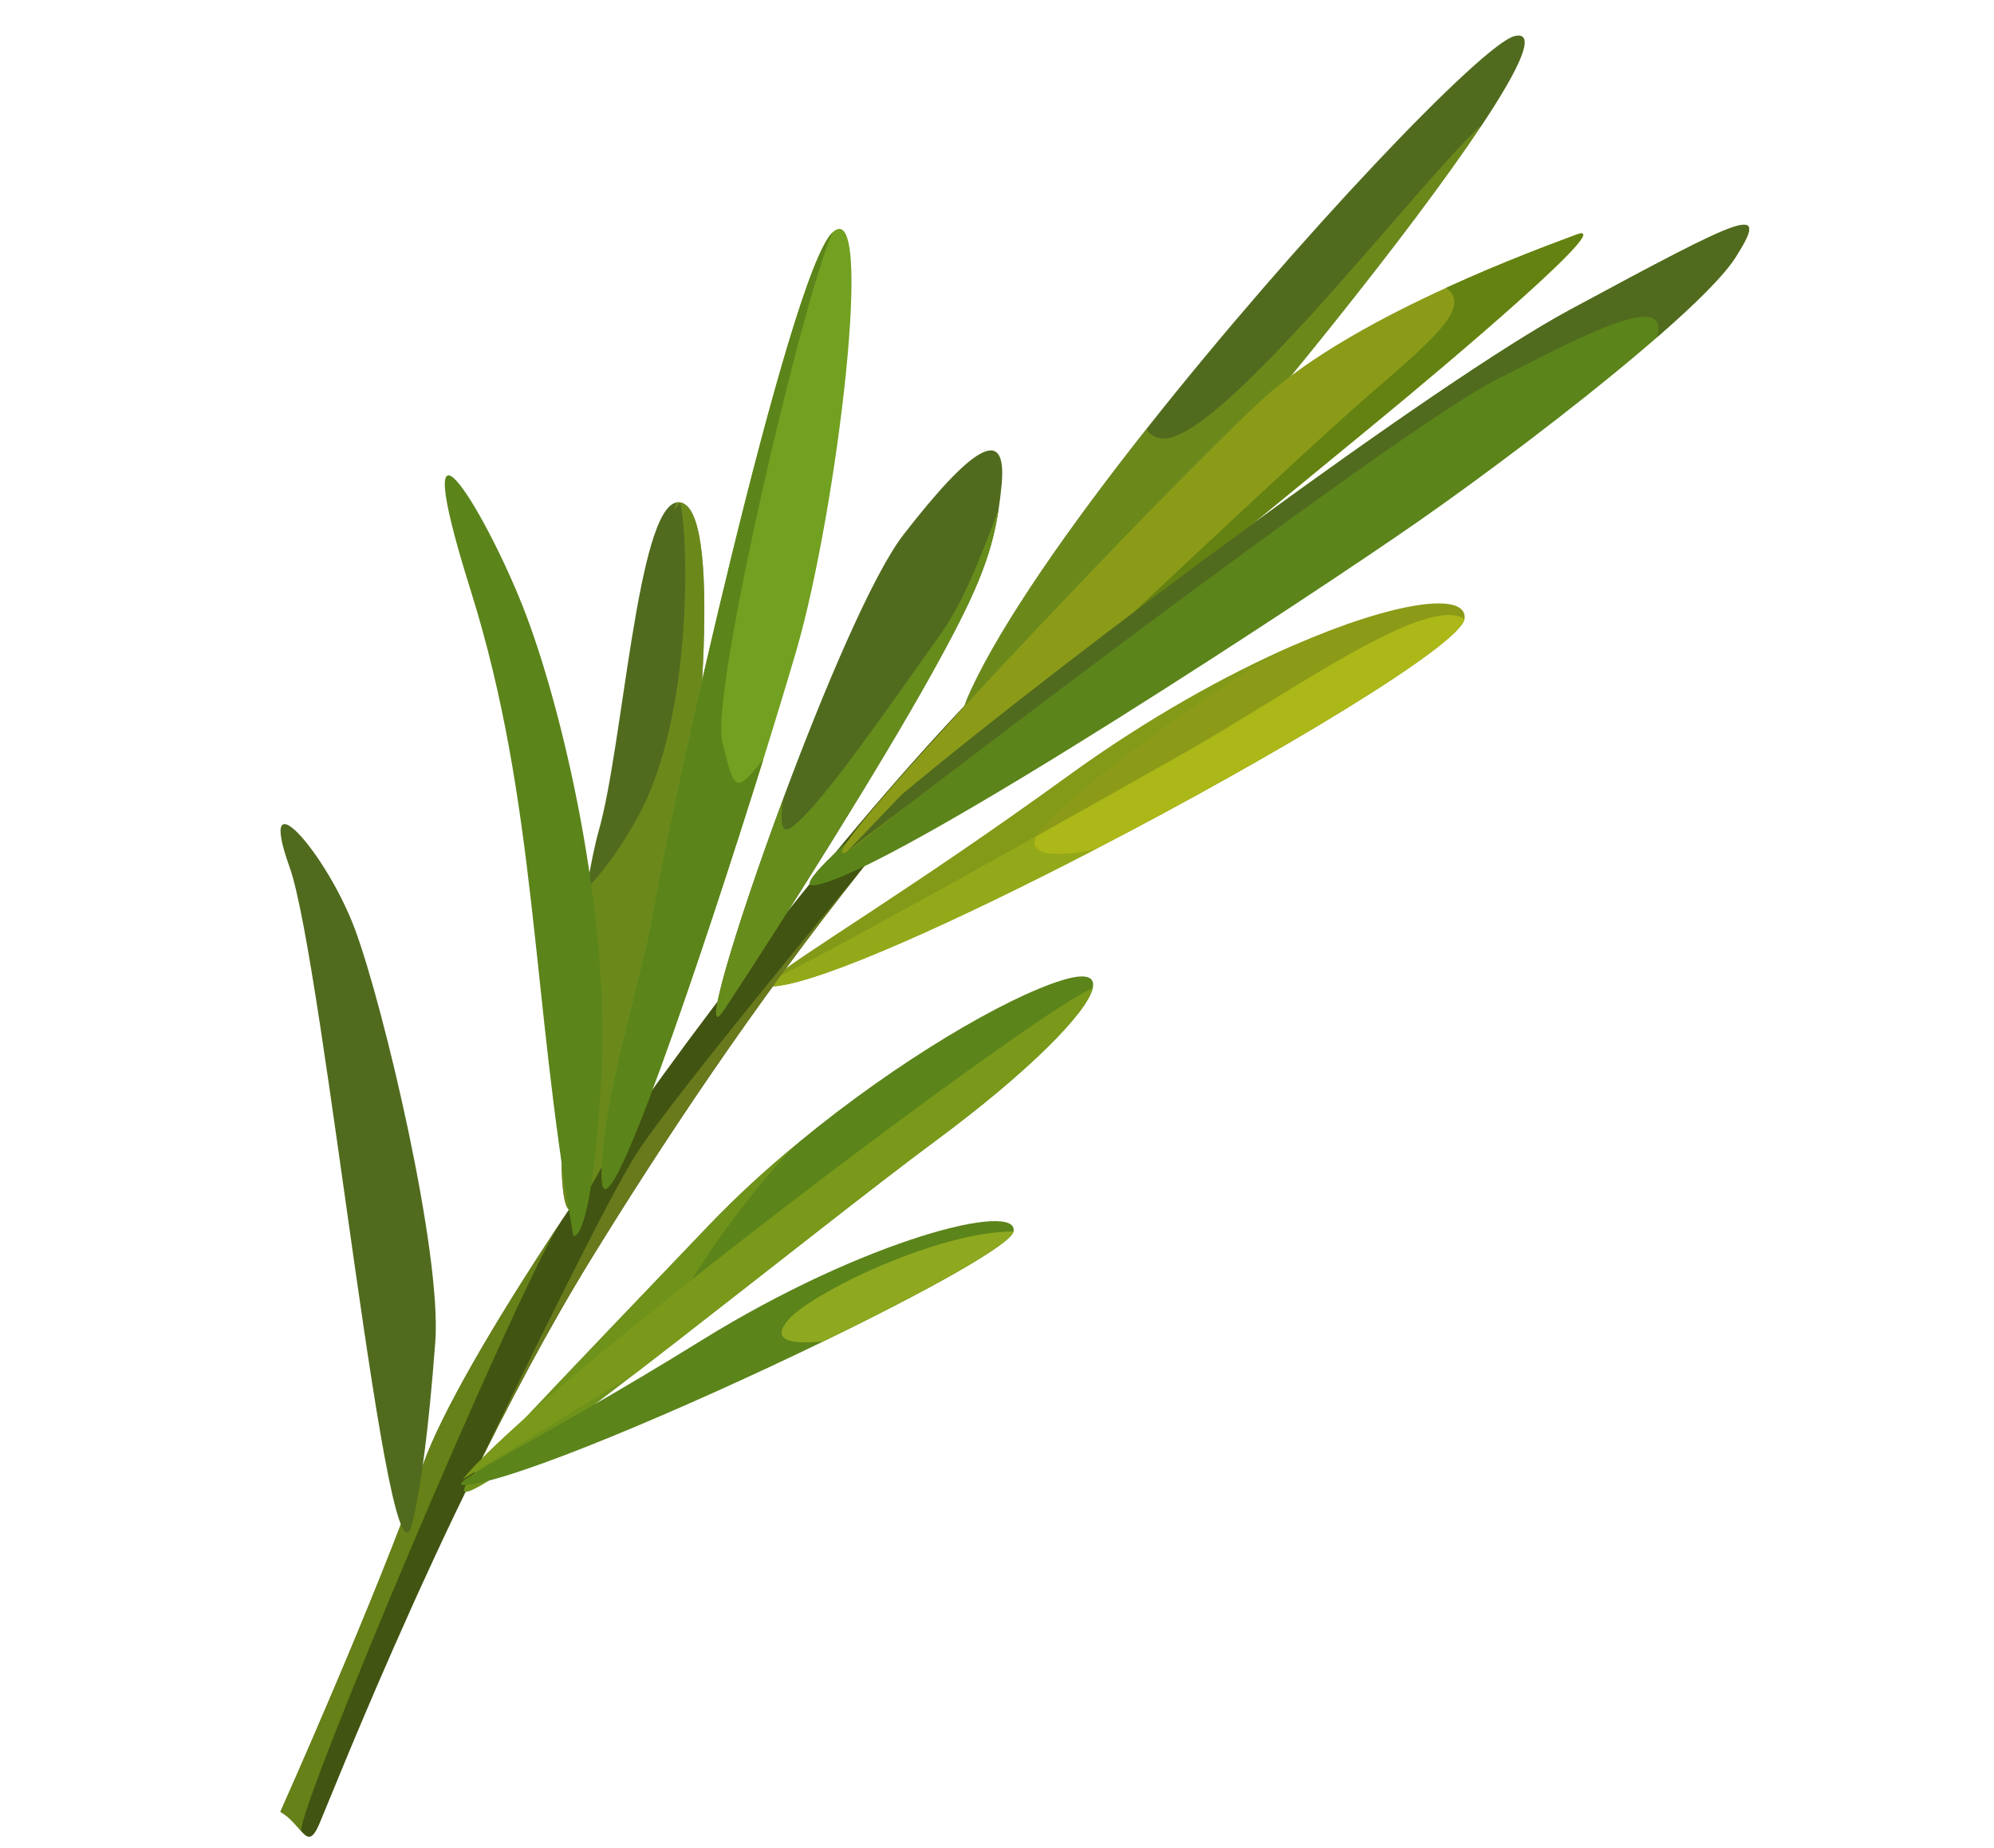 <svg width="232" height="215" viewBox="0 0 232 215" fill="none" xmlns="http://www.w3.org/2000/svg">
<g clip-path="url(#clip0_564_7192)">
<path d="M35.055 213.072C34.461 212.434 33.733 211.435 32.615 210.811C32.615 210.811 43.648 186.164 49.184 170.489C51.255 164.627 57.166 154.348 65.123 142.346C65.314 142.032 65.477 141.793 65.619 141.599C65.811 141.309 66.003 141.018 66.203 140.723C66.211 140.719 66.215 140.705 66.224 140.7C79.473 120.914 97.943 96.912 113.879 80.374C140.057 53.234 170.955 35.612 170.955 35.612C170.955 35.612 178.056 31.376 144.808 56.448C128.248 68.949 113.341 84.79 100.564 100.793L100.551 100.811C100.517 100.852 100.434 100.945 100.32 101.087C87.552 117.108 76.924 133.249 68.877 146.317C63.87 154.438 59.051 163.581 54.73 172.42C54.508 172.89 54.281 173.351 54.063 173.808C52.46 177.091 50.943 180.327 49.52 183.444C49.138 184.27 48.797 185.003 48.514 185.634C48.386 185.925 48.264 186.201 48.132 186.483C48.074 186.608 48.025 186.728 47.972 186.839C47.959 186.857 47.959 186.88 47.947 186.9C41.912 200.285 37.791 210.78 37.073 212.395C36.286 214.152 35.783 213.897 35.054 213.074L35.055 213.072Z" fill="#415411"/>
<g style="mix-blend-mode:multiply" opacity="0.65">
<path d="M35.055 213.072C34.462 212.434 33.733 211.435 32.616 210.81C32.616 210.81 43.648 186.164 49.184 170.489C51.256 164.627 57.167 154.347 65.123 142.346C59.517 151.468 34.464 210.749 35.055 213.072Z" fill="#7A991A"/>
</g>
<path d="M95.879 102.745C95.377 102.888 94.956 102.974 94.615 103.005L95.879 102.745Z" fill="#5B841A"/>
<path d="M127.392 98.839C111.431 107.114 95.838 114.186 90.213 114.751C90.183 114.757 90.14 114.756 90.109 114.761C89.299 114.824 89.237 114.565 89.84 113.972C92.267 111.599 105.528 103.868 124.248 90.297C133.54 83.558 142.747 78.468 150.461 75.105L150.469 75.1C162.297 69.941 170.626 68.818 170.412 71.937C170.413 71.96 170.408 71.997 170.392 72.029C169.788 75.124 148.281 88.013 127.391 98.839L127.392 98.839Z" fill="#8B9B18"/>
<path d="M95.879 102.745C95.376 102.888 94.956 102.974 94.614 103.005C92.768 103.159 97.156 98.912 104.895 92.462C124.941 75.745 167.492 44.221 182.584 36.088C203.495 24.819 205.874 23.688 201.948 29.906C200.571 32.086 197.168 35.439 192.774 39.257L192.77 39.271C192.165 39.797 191.535 40.334 190.894 40.879C182.925 47.629 172.496 55.458 164.931 60.727C152.9 69.116 106.679 99.52 95.877 102.747L95.879 102.745Z" fill="#5B841A"/>
<path d="M112.958 80.299C116.644 72.363 124.453 61.224 133.393 49.908C150.847 27.809 172.578 5.04 176.231 4.193C178.81 3.599 176.926 7.758 172.476 14.468C172.471 14.471 172.465 14.474 172.458 14.477C155.994 39.268 104.381 98.723 112.958 80.297L112.958 80.299Z" fill="#516B1E"/>
<g style="mix-blend-mode:multiply" opacity="0.65">
<path d="M112.958 80.299C116.644 72.363 124.453 61.224 133.393 49.908C133.705 50.499 134.25 50.883 135.079 51.01C141.701 52.011 165.667 20.441 172.459 14.478C155.994 39.269 104.382 98.724 112.958 80.299Z" fill="#7A991A"/>
</g>
<path d="M98.558 99.081C92.313 102.447 136.247 56.176 146.899 46.45C152.471 41.367 160.85 36.875 168.278 33.478L168.286 33.474C175.052 30.376 181.036 28.191 183.404 27.301C188.363 25.424 169.188 41.718 159.235 49.875C153.895 54.249 137.643 67.637 123.275 79.353C123.254 79.376 123.237 79.385 123.224 79.404C110.815 89.528 99.846 98.385 98.557 99.079L98.558 99.081Z" fill="#8B9B18"/>
<g style="mix-blend-mode:soft-light">
<path d="M127.392 98.839C111.431 107.114 95.839 114.186 90.213 114.751C90.183 114.757 90.14 114.756 90.109 114.761L89.84 113.972C93.546 112.313 107.781 104.454 120.567 97.294C127.465 93.436 133.937 89.785 138.114 87.416C149.956 80.706 165.98 69.066 170.393 72.029C169.789 75.124 148.282 88.013 127.392 98.839Z" fill="#ACB718"/>
</g>
<path d="M123.274 79.355C128.367 74.589 151.924 52.285 159.841 45.471C167.783 38.643 170.955 35.612 168.278 33.479L168.286 33.475C175.052 30.377 181.036 28.192 183.404 27.302C188.363 25.425 169.188 41.718 159.235 49.876C153.895 54.25 137.643 67.638 123.275 79.354L123.274 79.355Z" fill="#648211"/>
<path d="M98.557 99.081L104.896 92.462C124.942 75.745 167.493 44.221 182.585 36.087C203.495 24.819 205.874 23.688 201.948 29.906C200.571 32.086 197.168 35.439 192.774 39.257C194.73 32.874 180.747 40.935 174.524 43.951C162.701 49.668 98.556 99.082 98.556 99.082L98.557 99.081Z" fill="#516B1E"/>
<g style="mix-blend-mode:multiply" opacity="0.47">
<path d="M127.392 98.839C111.43 107.114 95.838 114.186 90.213 114.751C90.182 114.757 90.139 114.756 90.109 114.761C89.298 114.824 89.236 114.565 89.839 113.972C92.267 111.6 105.528 103.868 124.248 90.297C133.54 83.558 142.746 78.468 150.461 75.105C142.648 78.86 122.155 93.808 120.566 97.294C119.129 100.43 126.002 99.133 127.391 98.841L127.392 98.839Z" fill="#7A991A"/>
</g>
<path d="M54.925 171.742C55.039 171.599 55.215 171.387 55.442 171.125C56.425 169.987 58.418 167.827 61.123 164.966C61.136 164.948 61.153 164.938 61.174 164.915C66.433 159.323 74.324 151.096 82.468 142.57C85.688 139.197 89.248 135.947 92.922 132.927C92.935 132.909 92.956 132.886 92.972 132.876C104.472 123.383 117.03 116.065 123.553 114.057C126.336 113.2 127.448 113.618 127.136 114.978C126.491 117.815 119.624 124.766 108.861 132.728C102.149 137.69 90.06 147.279 78.929 155.919C77.279 157.195 75.655 158.455 74.063 159.676C60.988 169.738 50.766 177.153 54.927 171.743L54.925 171.742Z" fill="#5B841A"/>
<path d="M53.866 172.09C55.324 170.334 57.854 167.885 61.123 164.965C61.136 164.947 61.153 164.937 61.174 164.914C66.267 160.369 73.139 154.702 80.543 148.842C100.172 133.296 123.495 116.332 127.135 114.978C126.49 117.814 119.623 124.765 108.86 132.727C102.148 137.689 90.059 147.278 78.928 155.919C77.278 157.194 75.654 158.454 74.062 159.675L55.442 171.125L53.867 172.091L53.866 172.09Z" fill="#7A991A"/>
<g style="mix-blend-mode:multiply" opacity="0.65">
<path d="M54.925 171.742C55.038 171.599 55.214 171.387 55.441 171.125L53.866 172.091C55.323 170.335 57.853 167.886 61.123 164.966C61.135 164.948 61.152 164.938 61.174 164.915C66.433 159.323 74.324 151.096 82.467 142.57C85.688 139.197 89.248 135.947 92.922 132.927C90.198 135.377 84.042 143.03 80.544 148.843C78.196 152.738 77.047 155.8 78.929 155.919C77.279 157.195 75.654 158.455 74.063 159.676C60.987 169.738 50.766 177.153 54.926 171.743L54.925 171.742Z" fill="#7A991A"/>
</g>
<path d="M95.796 156.072C95.792 156.086 95.788 156.077 95.788 156.077C79.754 163.854 59.946 172.274 54.212 172.792C50.806 173.108 62.646 167.71 81.647 155.937C100.648 144.165 118.525 139.721 117.927 143.268C117.67 144.786 107.794 150.249 95.797 156.071L95.796 156.072Z" fill="#5B841A"/>
<path d="M95.796 156.072C95.792 156.086 95.788 156.077 95.788 156.077C92.848 156.353 89.329 156.308 91.735 153.54C94.371 150.494 108.903 143.329 117.927 143.269C117.67 144.787 107.795 150.25 95.797 156.072L95.796 156.072Z" fill="#8EA820"/>
<path d="M91.098 93.015L91.094 93.006C95.782 80.393 101.515 66.854 105.116 62.214C112.995 52.053 117.21 49.233 116.538 56.385C116.446 57.382 116.33 58.332 116.187 59.25C115.341 64.86 113.463 69.296 108.368 78.447C102.444 89.096 91.519 106.496 84.235 117.517C81.408 121.799 85.504 108.068 91.098 93.015Z" fill="#516B1E"/>
<path d="M68.257 103.409C68.726 100.609 69.214 98.243 69.68 96.6C72.482 86.734 74.151 59.199 78.739 58.455C78.868 58.432 79.005 58.429 79.135 58.451C84.033 59.26 81.545 86.534 79.11 106.103C76.684 125.666 68.646 138.776 66.974 140.553C63.771 143.939 65.8 117.904 68.257 103.408L68.257 103.409Z" fill="#516B1E"/>
<g style="mix-blend-mode:multiply" opacity="0.65">
<path d="M68.257 103.409C70.062 101.548 72.127 98.857 74.26 94.962C80.664 83.271 80.109 62.451 79.136 58.452C84.034 59.26 81.546 86.535 79.111 106.104C76.685 125.667 68.647 138.777 66.974 140.554C63.772 143.94 65.801 117.905 68.258 103.409L68.257 103.409Z" fill="#7A991A"/>
</g>
<path d="M70.017 136.997C69.872 127.924 74.817 113.723 76.206 104.98C77.587 96.242 91.83 31.741 96.867 27.04C101.905 22.338 97.345 59.402 92.733 75.421C91.839 78.498 90.457 83.064 88.809 88.359L88.805 88.374C81.867 110.59 70.149 145.564 70.017 136.998L70.017 136.997Z" fill="#72A020"/>
<path d="M66.706 143.803C61.77 115.827 62.56 93.519 54.758 68.68C46.956 43.84 56.293 59.098 60.834 70.577C65.375 82.055 71.102 106.41 69.949 125.738C68.795 145.064 66.706 143.803 66.706 143.803Z" fill="#5B841A"/>
<path d="M48.011 177.101C45.261 188.825 37.663 111.96 33.694 100.895C29.724 89.832 38.04 99.275 41.344 108.238C44.648 117.2 51.427 145.771 50.645 156.141C49.865 166.511 48.96 173.054 48.01 177.101L48.011 177.101Z" fill="#516B1E"/>
<g style="mix-blend-mode:multiply" opacity="0.65">
<path d="M78.739 58.455C78.868 58.432 79.006 58.429 79.136 58.451L78.403 59.395L78.739 58.454L78.739 58.455Z" fill="#7A991A"/>
</g>
<path d="M70.016 136.997C69.872 127.924 74.817 113.723 76.206 104.98C77.587 96.242 91.83 31.741 96.867 27.04C93.399 34.67 82.627 80.657 84.034 86.328C85.453 92.003 85.516 92.483 88.805 88.374C81.867 110.59 70.149 145.564 70.017 136.998L70.016 136.997Z" fill="#5B841A"/>
<path d="M91.097 93.015C90.596 96.968 91.306 96.96 92.528 95.926C96.069 92.931 103.338 82.352 109.528 73.65C112.266 69.802 114.506 63.755 116.188 59.25C115.341 64.86 113.464 69.296 108.368 78.447C102.445 89.096 91.52 106.496 84.236 117.517C81.409 121.798 85.505 108.068 91.098 93.015L91.097 93.015Z" fill="#668C1C"/>
<g style="mix-blend-mode:multiply" opacity="0.65">
<path d="M66.203 140.724C66.055 140.991 65.854 141.286 65.62 141.599C65.811 141.309 66.004 141.018 66.203 140.724Z" fill="#7A991A"/>
</g>
<path d="M68.878 146.317C63.87 154.438 59.051 163.581 54.73 172.42C61.489 158.27 71.024 138.896 74.128 134.103C78.416 127.502 97.902 104.005 100.32 101.088C87.552 117.109 76.925 133.25 68.878 146.318L68.878 146.317Z" fill="#687A1C"/>
</g>
<defs>
<clipPath id="clip0_564_7192">
<rect width="180" height="202" fill="white" transform="translate(198.521) rotate(79.352)"/>
</clipPath>
</defs>
</svg>
